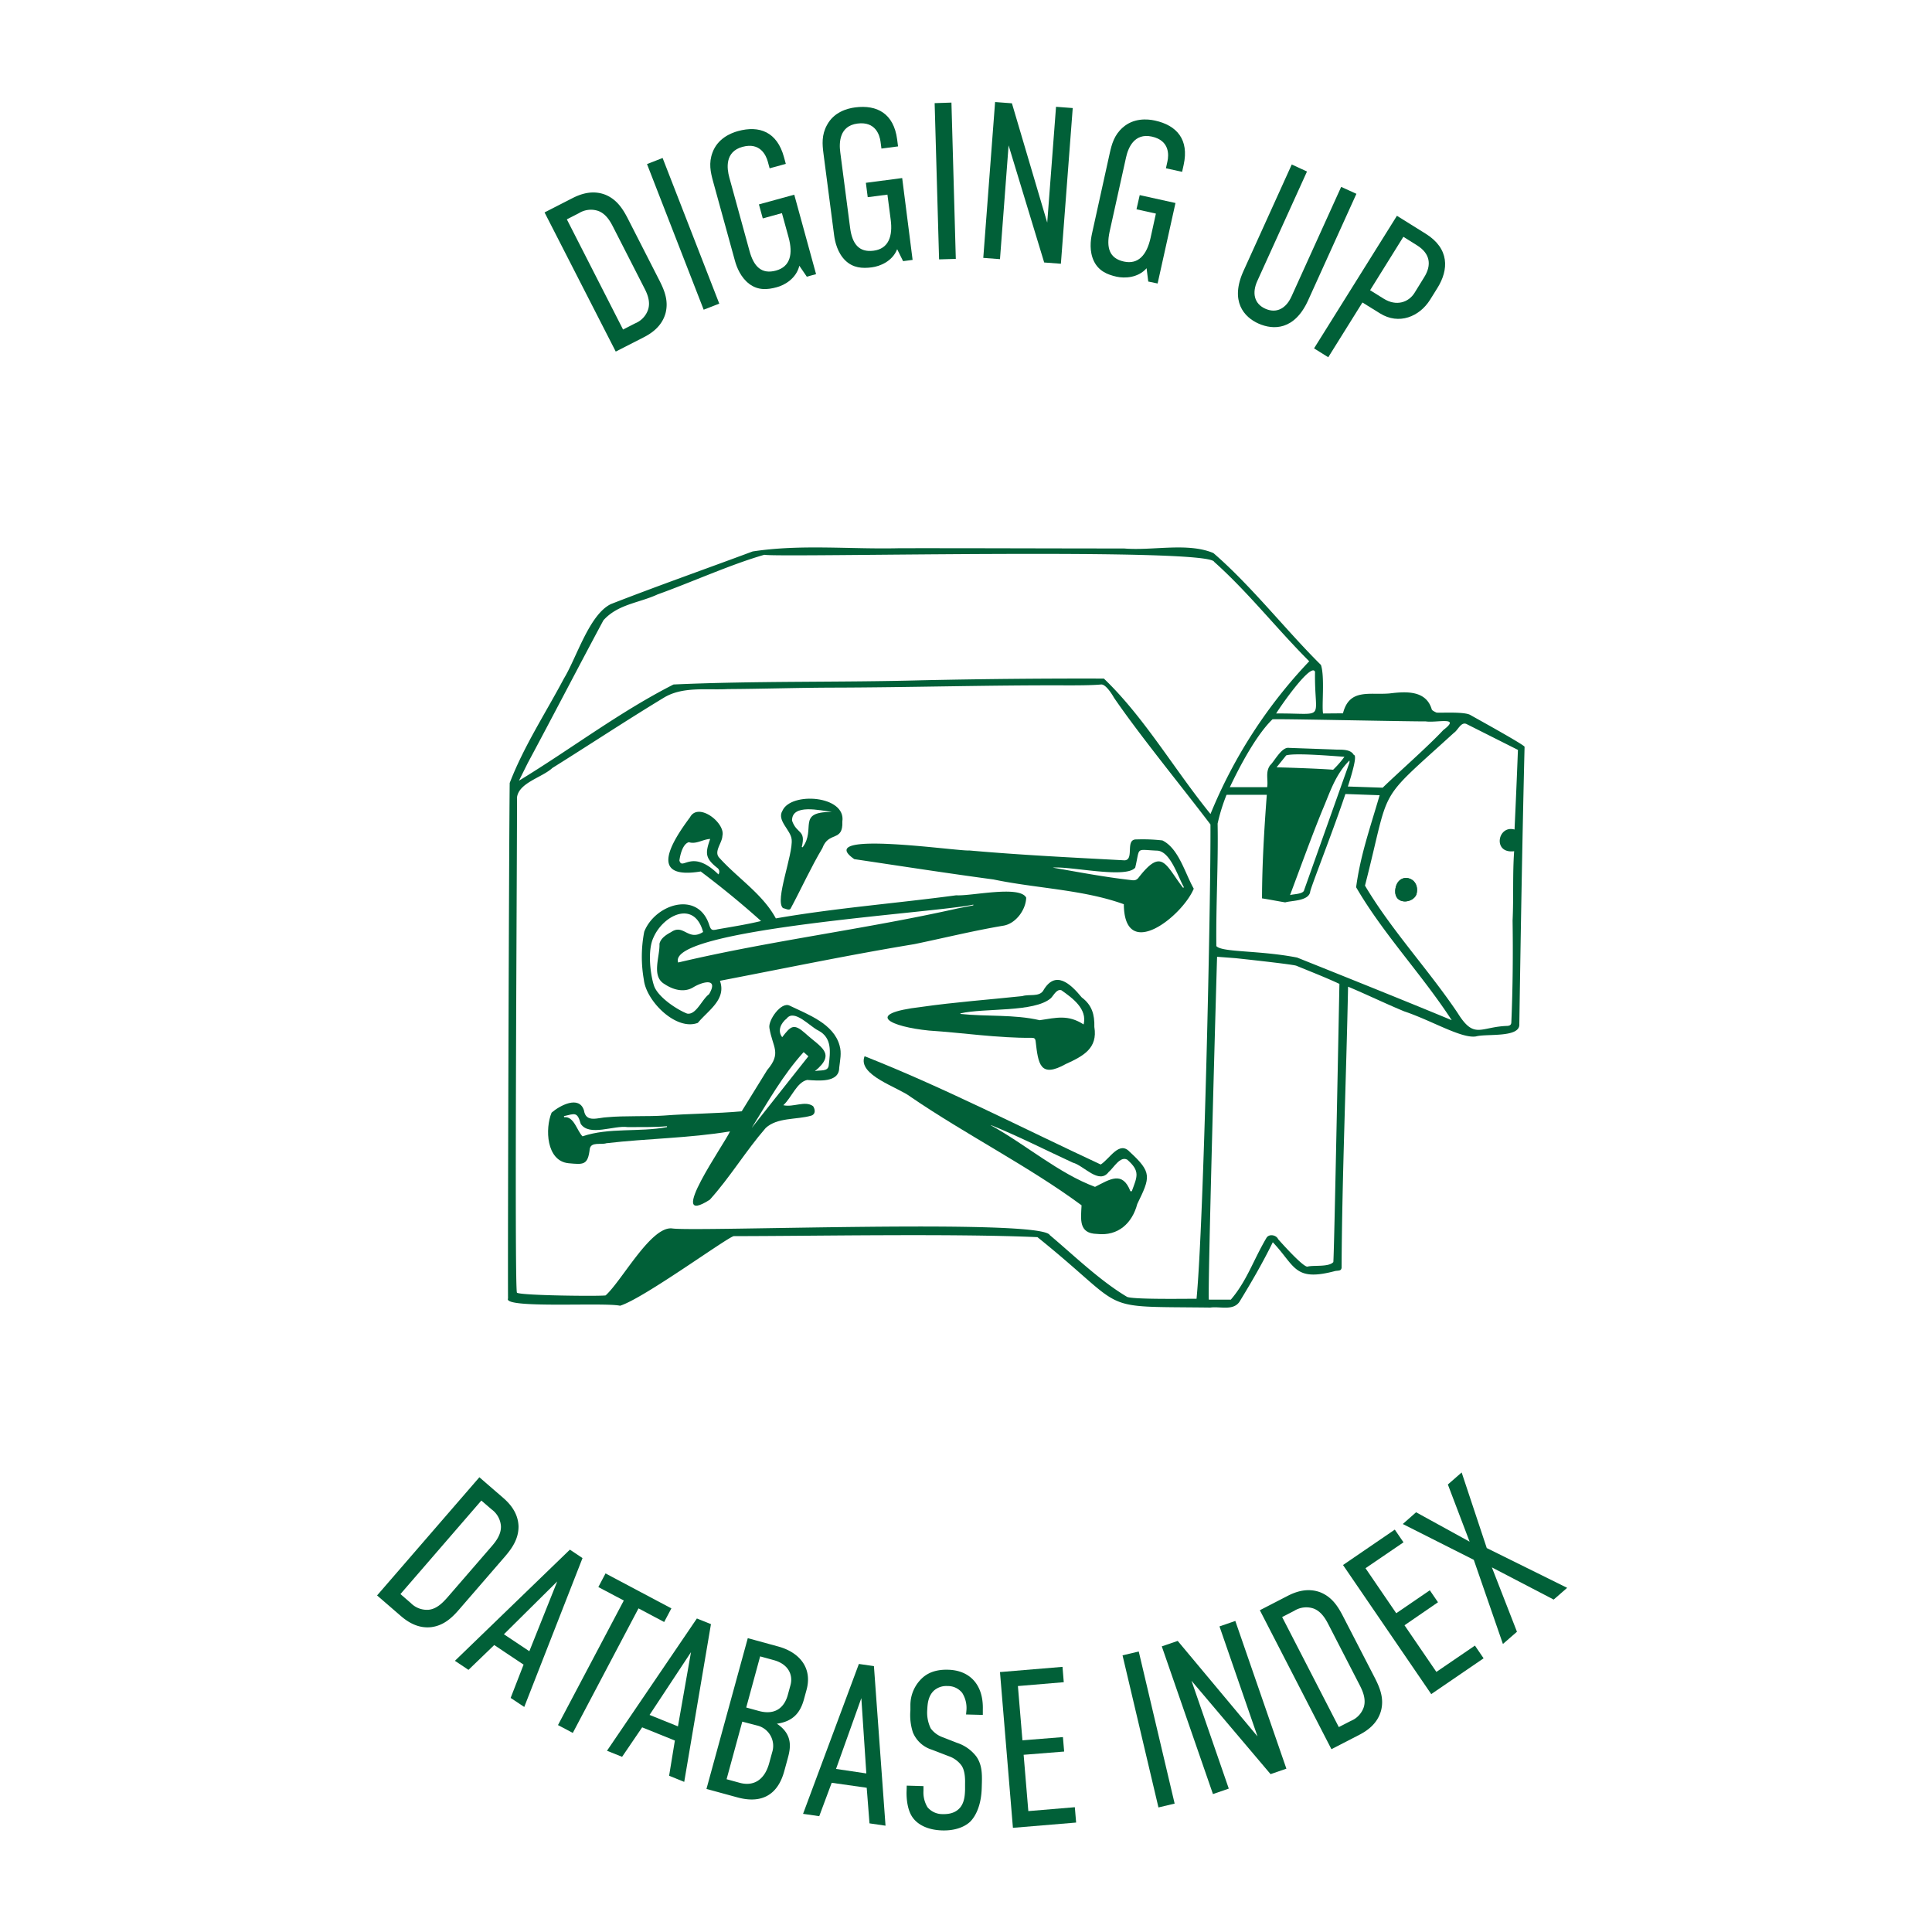 <svg id="Livello_1" data-name="Livello 1" xmlns="http://www.w3.org/2000/svg" viewBox="0 0 597 597"><defs><style>.cls-1{fill:#016038;}</style></defs><path class="cls-1" d="M155.43,462.8c2,1.72,4.69,4.6,4.8,8.9,0,3.86-2,6.7-4.13,9.2l-14.27,16.49c-2.16,2.5-4.68,4.88-8.51,5.4-4.27.51-7.51-1.75-9.49-3.47L116.52,493l31.61-36.52Zm-17.24,30.89,13.73-15.86c1.17-1.36,3-3.6,2.87-6.28a7,7,0,0,0-2.86-5.12l-3.19-2.75-25,28.9,3.18,2.75a7,7,0,0,0,5.49,2.1C135.07,497.19,137,495,138.19,493.69Z"/><path class="cls-1" d="M157.79,524.67l4-10.29-9.07-6.05L144.76,516l-4.19-2.8,35.53-34.35,3.9,2.61-18,46Zm14.4-36L155.71,505l7.86,5.24Z"/><path class="cls-1" d="M207.46,497l-2.23,4.21L197.3,497,177,535.48l-4.58-2.42,20.34-38.49-7.87-4.16,2.22-4.21Z"/><path class="cls-1" d="M206.76,548.72l1.78-10.88-10.11-4.08-6.2,9.11L187.56,541l27.78-40.88,4.35,1.75-8.26,48.74Zm6.76-38.19-12.8,19.39,8.77,3.54Z"/><path class="cls-1" d="M240.52,508.79c6.38,1.75,10.6,6.49,8.7,13.41l-.8,2.92c-1.13,4.13-3.37,6.81-8.36,7.52,5.15,3.41,4.18,7.72,3.34,10.78l-1,3.66c-.8,2.93-3.4,11.38-14.58,8.31l-9.52-2.6,12.77-46.59Zm-16,41,4.06,1.11c4.06,1.11,7.61-.63,9.11-6.09l.91-3.33a6.46,6.46,0,0,0-4.74-8.31L229.37,532Zm6.07-22.16,3.86,1.06c5.66,1.55,8.12-1.71,9-5l.82-3c.8-2.93-.46-6.42-5.19-7.71l-4.19-1.15Z"/><path class="cls-1" d="M268.68,563.43l-.86-11L257,550.89l-3.85,10.32-5-.72,17.25-46.32,4.65.67,3.58,49.31Zm-2.52-38.7-7.82,21.88L267.7,548Z"/><path class="cls-1" d="M298.64,528.41a8.77,8.77,0,0,0-1.3-5.28,5.62,5.62,0,0,0-4.56-2.13,5.77,5.77,0,0,0-4.25,1.46c-1.71,1.68-1.91,3.95-2,5.82a11.16,11.16,0,0,0,1.08,5.82,7.89,7.89,0,0,0,3.72,2.73l4.37,1.71a12.37,12.37,0,0,1,6,4.24c1.66,2.4,1.79,5,1.71,8.06l-.05,1.72c-.14,4.76-1.55,8.24-3.47,10.26-1.77,1.74-4.84,2.9-8.7,2.79-4.76-.13-7.75-1.94-9.21-4.05-2-2.82-1.86-7.44-1.84-8.06l.05-1.73,5.17.15,0,1.38a8.86,8.86,0,0,0,1.24,5.14,6,6,0,0,0,4.7,2.13c3.17.09,4.59-1.11,5.37-2,1.36-1.62,1.49-3.9,1.54-5.55l0-1.86c.05-1.87-.09-4.29-1.22-5.77a8.25,8.25,0,0,0-3.86-2.73l-5.19-2a9.3,9.3,0,0,1-5.85-5.34,17.31,17.31,0,0,1-.77-6.85l0-1.45a11.41,11.41,0,0,1,3.69-8.53c2.19-2,5-2.62,8-2.53,6.62.18,10.91,4.58,10.69,12.31l0,1.65-5.18-.14Z"/><path class="cls-1" d="M309,516.68l19.32-1.61.39,4.74L314.54,521l1.4,16.77,12.51-1,.38,4.47-12.52,1,1.45,17.4,14.37-1.2.4,4.74L313,564.81Z"/><path class="cls-1" d="M351.88,510.32l11.09,47-5,1.19-11.1-47Z"/><path class="cls-1" d="M363.92,507.05l24.66,29.52-11.75-34,4.89-1.69,15.78,45.65-4.89,1.69-24.43-28.86,11.52,33.33-4.89,1.69L359,508.74Z"/><path class="cls-1" d="M397.87,493.15c2.33-1.2,6-2.63,10.05-1.14,3.6,1.41,5.48,4.32,7,7.26l10,19.38c1.51,3,2.79,6.17,1.84,9.92-1.12,4.15-4.43,6.32-6.76,7.52l-8.58,4.42-22.12-42.94Zm22.25,27.51L410.51,502c-.82-1.6-2.21-4.14-4.75-5a7,7,0,0,0-5.83.75l-3.74,1.93,17.51,34,3.74-1.92a7,7,0,0,0,4-4.31C422.2,524.86,420.94,522.25,420.12,520.66Z"/><path class="cls-1" d="M415,483.6l16-10.94,2.69,3.93-11.74,8,9.5,13.91,10.37-7.09,2.53,3.7L434,502.22l9.85,14.41,11.91-8.13,2.68,3.93-16.18,11.06Z"/><path class="cls-1" d="M437.58,467.3l16.54,9.09-6.72-17.67,4.26-3.72,7.76,23.36,24.84,12.29-4.16,3.63L461,484.33l7.75,19.89L464.41,508l-9-26-21.94-11.07Z"/><path class="cls-1" d="M176.89,61.23c2.34-1.19,6-2.61,10.05-1.1,3.59,1.42,5.47,4.34,7,7.29l9.91,19.42c1.51,3,2.77,6.18,1.81,9.92-1.14,4.15-4.45,6.3-6.79,7.49l-8.6,4.39-22-43ZM199,88.82l-9.54-18.68c-.81-1.6-2.19-4.15-4.73-5a7,7,0,0,0-5.82.72l-3.75,1.92,17.37,34.05,3.75-1.92a7,7,0,0,0,4-4.29C201.1,93,199.84,90.42,199,88.82Z"/><path class="cls-1" d="M204.75,48.82l17.51,45-4.82,1.88-17.51-45Z"/><path class="cls-1" d="M247,82.12c-.93,3.9-4.52,6-7,6.64-2.86.79-5.74,1-8.43-1s-3.93-5.21-4.48-7.21L220.33,56c-.76-2.79-1.4-5.62-.15-8.9,1.56-4.22,5.45-5.93,7.85-6.59,6.65-1.83,12.09.26,14.21,8l.58,2.13-5,1.37-.56-2.06c-.55-2-2.39-6.07-7.84-4.57s-4.84,6.62-4.05,9.48l6.25,22.75c1.3,4.73,3.7,7.22,8.16,6s5.3-5.18,3.89-10.3l-2.05-7.45-5.92,1.63-1.19-4.33,10.92-3,6.74,24.55-2.86.79Z"/><path class="cls-1" d="M277.23,77c-1.46,3.74-5.29,5.28-7.82,5.61-2.94.39-5.82.2-8.21-2.13s-3.18-5.71-3.45-7.76l-3.29-25.25c-.37-2.87-.61-5.76,1.08-8.83,2.13-4,6.22-5.13,8.68-5.45,6.84-.89,11.94,1.92,13,9.86l.28,2.19-5.13.67-.28-2.12c-.26-2-1.52-6.34-7.13-5.61s-5.7,5.89-5.32,8.83l3.05,23.4c.63,4.86,2.67,7.65,7.25,7.06s6-4.4,5.28-9.67l-1-7.66-6.09.79-.57-4.44,11.22-1.47L282,80.31l-2.94.39Z"/><path class="cls-1" d="M294,31.7,295.35,80l-5.17.15-1.37-48.28Z"/><path class="cls-1" d="M312.69,31.92,323.6,68.8,326.32,33l5.16.39L327.82,81.5l-5.16-.39-11-36.19L309,80.08l-5.16-.39,3.65-48.16Z"/><path class="cls-1" d="M354.3,82.89c-2.64,3-6.77,3.16-9.27,2.61-2.89-.64-5.54-1.79-7-4.79s-1.05-6.45-.61-8.47l5.49-24.87c.63-2.83,1.39-5.63,4-7.94,3.35-3,7.59-2.71,10-2.17,6.74,1.48,10.57,5.87,8.85,13.68l-.48,2.16L360.28,52l.46-2.09c.45-2,.72-6.48-4.8-7.7s-7.37,3.6-8,6.5l-5.09,23c-1,4.79-.09,8.11,4.42,9.11s7.11-2.11,8.26-7.3L357.18,66l-6-1.33,1-4.38,11.05,2.44L357.71,87.6,354.82,87Z"/><path class="cls-1" d="M403.87,53,388.51,86.84c-1.65,3.65-1,7,2.49,8.56s6.42-.13,8.07-3.77l15.36-33.88,4.71,2.14-14.9,32.87C400,102.13,393.45,102,388.92,100S380,93.07,384.26,83.7l14.9-32.87Z"/><path class="cls-1" d="M431.66,66.68l8.9,5.55c7.37,4.6,7.13,11.12,3.62,16.74l-2.26,3.63c-3.29,5.26-9.64,7.89-15.5,4.23L421,93.47l-10.56,16.92-4.39-2.74Zm-8.29,23,4.16,2.59c4,2.52,7.77,1.11,9.56-1.76l3-4.86c2.34-3.75,1.87-7.29-2.23-9.85l-4.21-2.63Z"/><path class="cls-1" d="M471.1,230.77c0-.57-15-8.83-16.75-9.83-1.92-1.15-10-.55-10.51-.77,0,0-1.19-.51-1.4-.9-1.71-6-7.93-5.62-13-5-6.23.57-12.47-1.66-14.45,6.15h0l-6.15.05h0c-.46-2.24.57-11.34-.66-15-10.65-10.52-21.59-24.55-33.23-34.57-7.93-3.36-18.86-.66-27.62-1.42-23.14,0-46.26-.11-69.4-.08-15.07.38-30.44-1.29-45.36,1C218,175.83,203.3,181,188.8,186.65c-6.71,3.22-10.61,16.55-14.54,23-5.67,10.69-12.42,21-16.76,32.3-.21,17.06-.62,144.06-.52,159.29-1.61,3.2,29.64,1.13,34.62,2.24,7.24-2.22,32.83-20.93,35.13-21.51,23.61,0,67.7-.85,93.85.32,29,23.35,17.39,21.32,53.41,21.76,3-.43,7,1.08,9-1.77,3.67-6,7.16-12,10.31-18.42h0c7,7.38,6.55,12.28,19.33,8.88,1.07-.16,1.8,0,1.93-1,.12-27.08,1.46-59.41,2-86.85,5.42,2.26,11.82,5.35,17.36,7.63,8.51,2.85,17.68,8.46,22.16,7.74,3.22-.91,13.72.52,13.4-3.83C469.92,287.88,470.4,259.31,471.1,230.77Zm-64.75-23.19c-.25,15.53,3.91,12.76-12,12.89C395.3,218.78,405.19,204.52,406.35,207.58ZM163.09,235.76c7.23-13.44,16.33-31,23.37-44.08,4.47-5,11-5.34,16.73-8,10.3-3.68,22.8-9.35,33-12.25,4.72.93,137.44-2.33,139,2.19,10.57,9.43,19.36,20.72,29.37,30.72a151.69,151.69,0,0,0-30.51,47.19h0c-11.14-13.68-20.44-29.88-32.95-41.85q-28.08-.08-56.19.53c-25.57.69-51.3.15-76.79,1.3-16.67,8.46-31.76,20-47.76,29.73ZM369.74,401.32c-3.77,0-20.54.27-21.6-.66-8.35-5-16.2-12.65-23.74-19-2.54-5.22-109.68-.94-116.76-2.07-6.53-.67-15.44,16.13-20.5,20.7-1.86.3-26.06.05-27.39-.83-.88-.59.13-149.47,0-153,.53-4.61,7.78-6.2,10.94-9.15,11.55-7.22,22.92-14.74,34.56-21.79,5.85-3.47,13.14-2.23,19.66-2.59,10.69-.06,21.38-.41,32.07-.45,24.28-.05,48.54-.8,72.82-.7,2.93,0,7.54,0,10.45-.27,1.65-.16,4,4.12,4,4.12,8.14,11.86,20.67,27.11,29.79,39.13C374.17,278.69,372,377.79,369.74,401.32ZM412,390c-1.45,1.61-6.15.88-8,1.4-1.37.13-8.17-7.49-9.05-8.49-.56-1.29-2.73-1.72-3.57-.46-4.14,7-6.07,13.34-11.05,19.15l-6.77,0c-.5,0,2.44-104.2,2.53-106l-.68,0,6.36.48s17.78,1.89,18.83,2.35c4.19,1.72,9.23,3.69,13.29,5.6C413.88,304.12,412.25,389.63,412,390Zm-11.14-94.1c-11.74-2.3-23.2-1.56-25-3.55-.15-12.48.62-25.36.39-37.86a57.5,57.5,0,0,1,3.46-10.56c.67-1.4,7.09-15.49,13.49-21.65.23-.23,39.42.64,47.4.64,3.25.5,11.05-1.64,5.41,2.65-4.83,5.17-13.92,13.13-18.75,17.83L415.46,243a1.17,1.17,0,0,0-.08,2.34l10.94.39c-3.32,11.28-5.93,18.63-7.27,28.43,8.37,14.43,20.39,27,29.54,41.09C432.82,308.66,400.86,295.92,400.86,295.91ZM468,256.33c-5.24-1.49-6.86,7.56-.12,6.7-.51,7.14-.14,14.3-.48,21.44.15,10.43.06,20.85-.38,31.28,0,.9-.38,1.16-1.19,1.26-8.44.25-10.23,4.33-15.41-4-9-13.38-20.49-25.62-28.63-39.35,8.17-31.84,3-24.9,27.49-47.22,1.26-.82,2.16-3.47,3.87-2.72l15.9,8C468.74,239.85,468.39,248,468,256.33Z"/><path class="cls-1" d="M431.13,275.2c-.25,4.42,5.37,4.07,6.55,1.2C439.2,270.75,431.57,269,431.13,275.2Z"/><path class="cls-1" d="M242.05,341.52c3.14.72,6.72-1.51,9.2.29.66,1,.84,2.49-.57,2.93-4.53,1.31-10.46.49-14.06,3.8-6.17,7.09-11,15.21-17.29,22.18-14.07,9,4.79-17.63,6.24-21.11-12.67,2.1-25.47,2.17-38.19,3.65-1.67.56-4.73-.52-5.14,1.75-.57,5.12-2,4.85-6.6,4.43-6.85-.72-7.25-10.72-5.19-15.63,2.47-2.15,8.5-5.46,10-.69.61,4,4.44,2.17,7.27,2.1,5-.48,12.88-.18,17.37-.5,7.87-.61,16.39-.62,24.1-1.32,2.62-4.24,5.24-8.5,7.87-12.74,4.55-5.35,1.67-7,.69-13-.44-2.42,3.64-8.19,6.21-6.93,5.74,2.77,13.62,5.59,15.47,12.32.7,2.34.14,4.6-.11,6.88,0,4.75-6.6,4-9.91,3.78C246.18,334.45,244.65,339.13,242.05,341.52ZM251.8,331c1.53-.45,4.08.29,4.29-1.83.49-4.1,1.06-8.46-3.18-10.71-2.54-1.15-7.45-6.82-9.82-3.73-1.77,1.4-2.94,3.76-1.39,5.77,2.71-3.52,3.58-4.37,7.2-1.14C253.6,323.66,258.54,325.45,251.8,331Zm-19.46,17.47,17.46-22.07-1.47-1.29C241.93,332.16,237.31,340.44,232.34,348.43ZM180,351.13c8.22-2.79,17.54-1.21,26.1-2.85l0-.27c-4,.36-8.11.23-12.15.27-4.25-.62-11.84,3-14.5-1-1.07-3.81-1.79-3.17-5.19-2.39l.06.34C177.35,344.84,178.29,349.44,180,351.13Z"/><path class="cls-1" d="M368.88,274.61c-3.57,8.53-21.47,22.79-21.61,4.8-12.56-4.54-27-4.87-40.28-7.65-14.39-1.93-28.68-4.15-43-6.28-13.2-9.15,32.13-2.35,35.53-2.68,16,1.42,32,2.19,48,3.05,3.12-.19,0-6.63,3.68-6.46a53.46,53.46,0,0,1,8,.31C364.25,262.21,366.15,269.8,368.88,274.61Zm-3.31-.28.28-.15c-1.84-3.23-4.13-10.94-8.14-11.32-7-.27-5.35-1.34-6.92,5.24-2.85,3.49-20-.49-25.47,0,7.94,1.39,15.84,2.89,23.85,3.81.89.1,1.75.35,2.56-.59C359.1,261.76,360.06,267.15,365.57,274.33Z"/><path class="cls-1" d="M340.13,359.84c2.83-1.81,5.7-7.41,8.94-3.93,7,6.42,6.39,7.83,2.36,16.12-1.59,6-5.95,10-12.43,9.26-5.76-.12-5-4.5-4.79-8.84-16.13-11.94-35.73-21.84-52.77-33.48-3.79-3-16.6-6.71-14.28-12.59C291.26,335.86,316.13,348.67,340.13,359.84Zm-33.86-12.15-.06.06c10.76,5.92,20.87,14.79,32.16,19,4.64-2.36,8.47-5,10.93,1.35h.43c1.69-4.57,2.66-6.19-1.41-9.76-2.23-1.19-4.17,2.54-5.73,3.81-3,4-7.65-2-11.11-2.9C323.07,355.37,314.84,351.16,306.27,347.69Z"/><path class="cls-1" d="M338.16,317.34c1.1,6.63-3.46,9-8.8,11.44-8,4.46-8.54,0-9.35-7.08-.12-.88-.51-1-1.19-1-10.63.08-21.18-1.56-31.77-2.25-11.76-1.17-20.56-5.17-2.38-7.3,10.39-1.49,20.84-2.24,31.25-3.35,2-.66,5.09.3,6.39-1.6,3.76-6.62,8.43-2.28,11.95,2C337.42,310.57,338.26,313.49,338.16,317.34Zm-41.38-4.2v.17c8.11.87,16.55.1,24.49,1.94,5.24-.79,8.78-1.78,13.58,1.31,1.17-4.81-3.4-8.12-6.88-10.57-1.45-.46-2.37,1.57-3.24,2.45C319.6,312.91,304.18,311.41,296.78,313.14Z"/><path class="cls-1" d="M260.29,253.86c.26,6.42-4.23,2.89-6.17,8.22-3.6,6.05-6.49,12.48-9.82,18.68-.43.72-1.69-.05-2.36-.16-2.62-2.28,3.19-16.58,2.68-21.24-.3-2.93-4.67-5.83-2.83-8.86C244.41,244.59,261.49,245.79,260.29,253.86Zm-3.39-3c-3.38-.4-12.27-2.6-12.15,2.73,1.44,4.23,4.35,2.71,3,8.13l.27.1C252.25,256.08,246.09,250.92,256.9,250.89Z"/><path class="cls-1" d="M431.13,275.2c.44-6.16,8.07-4.45,6.55,1.2C436.5,279.27,430.88,279.62,431.13,275.2Z"/><path class="cls-1" d="M317.1,277.38c-2-3.89-17-.42-21.62-.73-18.55,2.49-37.33,3.93-55.74,7.14-4.09-7.58-11.9-12.49-17.59-18.87-1.55-1.89,1-4.45,1.07-6.6,1.06-3.95-7.41-10.61-10-5.78-5.92,7.94-12.89,19.4,3.3,16.75,6.42,4.83,12.67,9.94,18.65,15.31-4.4,1.07-8.94,1.77-13.41,2.56-1.93.45-2.09.2-2.69-1.61-3.61-10.42-16.7-6.07-20,2.36a40.56,40.56,0,0,0-.11,14.86c.74,6.61,10,15.86,16.68,13.3,3.14-3.82,8.91-7.23,6.82-13,20-3.84,39.88-8,60-11.31,9.24-1.91,18.4-4.18,27.71-5.74C313.91,285.34,317,281.13,317.1,277.38ZM222,270.2c-8.25-8.16-11.18-1-12.06-4.3.26-1.92,1.07-5.15,2.93-5.66,2.21.73,4.27-.88,6.58-1-1.56,4.43-1.58,5.93,2.19,8.94A1.44,1.44,0,0,1,222,270.2Zm-2.87,37c-2.21,1.54-4,6.53-6.81,6-2.76-1.06-8.08-4.43-9.87-7.79-1-1.68-2.79-11-.5-15.76,3-6.85,12.58-11.68,15.31-1.66-4.66,3-6-2.69-9.91.05-1.48.78-3.22,1.92-3.57,3.62.17,4-2.61,10,1.57,12.43,2.56,1.72,6,2.74,8.86,1S222.18,302,219.1,307.22Zm77.14-26.57c-28.77,6.49-58,10-86.71,16.79-3.77-10.45,80.34-15.37,91.2-17.89l0,.23C299.26,280.07,297.74,280.33,296.24,280.65Z"/><path class="cls-1" d="M418.34,233.29c-1.09-2-4.24-1.55-6.12-1.69l-13.9-.5c-2.27-.38-4.51,4.14-5.85,5.37-1.53,2.14-.54,4.42-.91,6.78l-13,0a1.18,1.18,0,0,0,0,2.35l12.89,0c-.8,10.63-1.45,21.41-1.48,32,2.52.39,4.82.86,7.17,1.24,2-.59,7.13-.38,7.71-3.19C404.72,274.36,421.39,233.45,418.34,233.29Zm-20.9.13c2.76-.85,15.16.26,18,.43a31.12,31.12,0,0,1-3.49,4c-4-.32-13.34-.65-17.48-.74Zm19.48,2.43L403,275c-.19,1.35-3.49,1.27-4.37,1.59,3.3-8.77,6.46-17.59,10-26.27,2.25-5.2,3.87-10.84,8.34-15.31A1.64,1.64,0,0,1,416.92,235.85Z"/></svg>